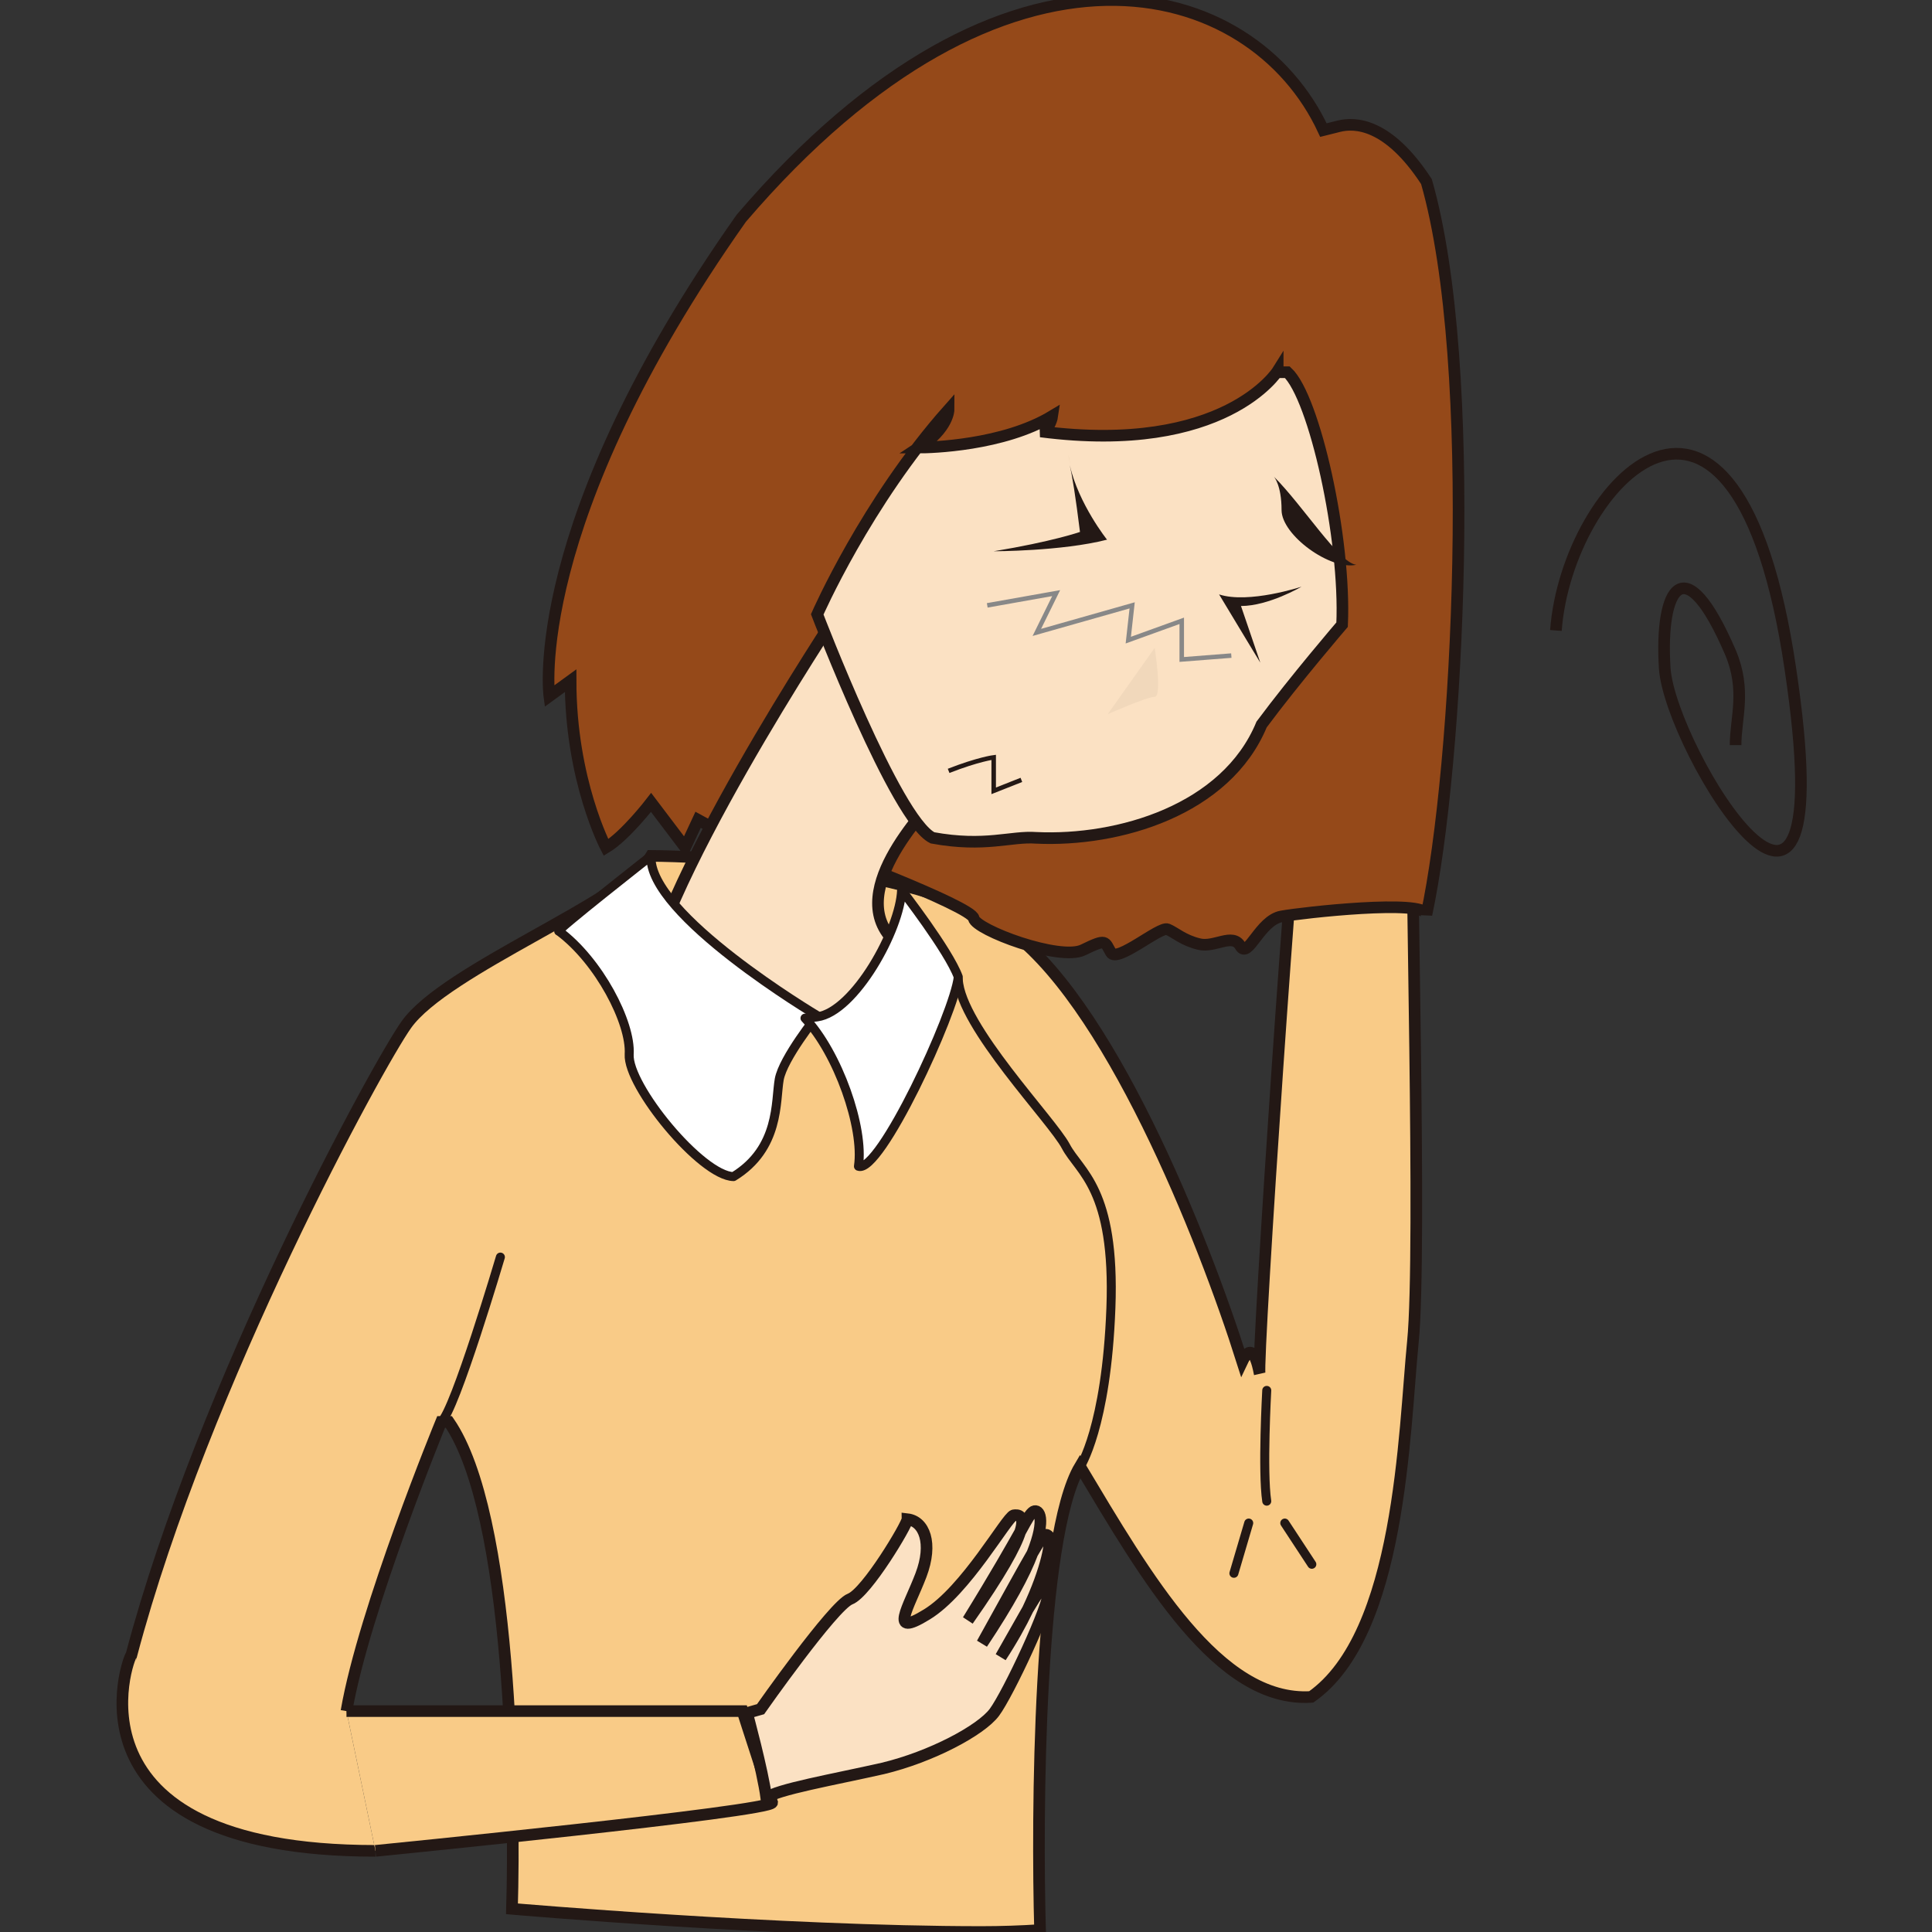 <?xml version="1.0" encoding="utf-8"?>
<!-- Generator: Adobe Illustrator 21.0.0, SVG Export Plug-In . SVG Version: 6.00 Build 0)  -->
<svg version="1.1" id="レイヤー_1" xmlns="http://www.w3.org/2000/svg" xmlns:xlink="http://www.w3.org/1999/xlink" x="0px"
	 y="0px" viewBox="0 0 300 300" style="enable-background:new 0 0 300 300;" xml:space="preserve">
<rect x="0" y="0" width="300" height="300" fill="#333333" stroke="none"/>
<style type="text/css">
	.st0{fill:#F9CB87;stroke:#231815;stroke-width:1.805;}
	.st1{fill:#954919;stroke:#231815;stroke-width:1.805;}
	.st2{fill:#FBE1C3;stroke:#231815;stroke-width:1.805;}
	.st3{fill:#231815;}
	.st4{fill:#A17B40;}
	.st5{fill:none;stroke:#231815;stroke-width:0.699;}
	.st6{fill:#F1D8BB;}
	.st7{fill:#FBE1C3;}
	.st8{fill:none;stroke:#231815;stroke-width:1.398;stroke-linecap:round;stroke-linejoin:round;}
	.st9{fill:#FFFFFF;stroke:#231815;stroke-width:1.398;stroke-linecap:round;stroke-linejoin:round;}
	.st10{fill:none;stroke:#231815;stroke-width:1.805;}
	.st11{fill:none;stroke:#888888;stroke-width:0.699;}
</style>
<g>
	<path class="st0" d="M58.3,287.4C8.6,287.4,20,257,20.4,257c11.2-42.3,38.4-91.9,42.7-97.9c6.1-8.6,33.8-19.2,38-26.2
		c0,0,38.6,0.1,54.7,10.9c16.2,10.9,31.1,48.6,37.1,67.6c0.9-1.9,1.9-2.3,2.7,1.9c-0.5-1.9,5.7-93.5,6.4-92
		c0.7,1.6,8.6,4.5,17.4,4.5c-0.5,2.4,1.4,68.4,0,82.5c-1.4,14.1-1.9,45.5-15.8,55.2c-14.4,0.9-25.6-18.6-35.9-35.8
		c-6.5,10.9-6.7,54.6-6.2,72c-3,0.2-6.1,0.3-9.1,0.3c-31.3,0-72.9-3.6-72.9-3.6c0.5-16.5,0-61.4-9.8-75.6c-1.2,0-1.2,0-1.2,0
		s-12,29.2-14.7,44.9"/>
	<path class="st1" d="M207.9,19.6c-2.4,0.6-2.4,0.6-2.4,0.6c-11-23.7-49-34.7-90.4,13.7c-33.5,47.5-29.8,74.2-29.8,74.2l3.3-2.4
		c0,15.5,5.5,25.9,5.5,25.9c3-1.8,7-7,7-7l5.3,7l2-4.3l7.9,4.3v-3.7l10.3,3.7c0,0,24.3,9.1,24.6,11c0.3,1.8,13.4,6.7,17,4.9
		c3.7-1.8,3.3-1.3,4.3,0.4c0.9,1.7,7.6-4.1,8.8-3.6c1.2,0.5,2.4,1.7,4.9,2.3c2.4,0.6,5.2-1.8,6.4,0.3c1.2,2.1,3-4,6.4-4.6
		c3.3-0.6,22.2-2.7,22.5-0.3c4.9-22.8,8.2-85.2,0-113.8C215.5,19,210.3,19,207.9,19.6z"/>
	<path class="st2" d="M99.8,155.9c-0.8,16.6,18.8,0.8,21.9,1.4c3.1,0.6,15.6,5.3,17.8-10.6c-9.2-7.5,4.4-21,6-23.2l-15.4-28.4
		C130.1,95.2,100.6,139.4,99.8,155.9z"/>
	<path class="st2" d="M198.4,57.6c0,0-8.2,13.1-36.8,9.4c1.5-0.3,1.8-2.4,1.8-2.4c-7.6,4.6-18.9,4.9-20.7,4.9c4.6-3,4.6-5.9,4.6-5.9
		c-12.8,14.4-20.4,31.8-20.4,31.8s12.2,31.9,17.9,34.7c8.2,1.5,12.2-0.3,16.1,0c12.8,0.6,29.5-4.3,35-17.6
		c5.2-7,12.5-15.5,12.5-15.5c0.6-13.4-4.3-35.3-8.5-39.2H198.4z"/>
	<path class="st3" d="M197.8,74c0,0,1.2,1.3,1.2,5.2c0,3.9,7.6,9.4,11.6,8.5C207.9,87.4,202.4,78.6,197.8,74z"/>
	<path class="st3" d="M167.7,82.6c0,0-4.3,1.5-13.4,3c0,0,10.6,0,17.6-1.8c0,0-4.4-5.5-5.8-11.6C166.5,73.9,167,77,167.7,82.6z"/>
	<path class="st4" d="M166.2,72.2c-0.2-1.1-0.3-1.5-0.3-1.5C166,71.2,166.1,71.7,166.2,72.2z"/>
	<path class="st3" d="M189.3,92.3c3.3,5.5,6.4,10.6,6.4,10.6l-3-8.8c4.3,0,9.4-3,9.4-3S193.9,93.8,189.3,92.3z"/>
	<path class="st5" d="M147.3,119.7c4.6-1.8,7-2.1,7-2.1v5.2l4.3-1.7"/>
	<path class="st6" d="M172,110.9c0,0,6.1-2.7,7.3-2.7c1.2,0,0-7.6,0-7.6L172,110.9z"/>
	<path class="st7" d="M157.9,243.1c-1.4,2.4-3.7,6.6-7.8,14C154.3,250.7,156.7,246.2,157.9,243.1z"/>
	<path class="st7" d="M157.2,251.7c-1,1.8-2.4,4.2-4.2,7.4C154.7,256.5,156.1,254,157.2,251.7z"/>
	<path class="st7" d="M156,239.8c-1.3,2.4-3.5,6.5-8.1,13.7C153.2,246.1,155.3,242,156,239.8z"/>
	<path class="st0" d="M53.8,265.7H112h3.3c0,0,0.5,1.6,4.6,14.2c-0.1,1.4-61.6,7.5-61.6,7.5"/>
	<path class="st8" d="M196.7,215.9c0,0-0.7,12.6,0,17.2"/>
	<line class="st8" x1="193.9" y1="236.5" x2="191.6" y2="244.3"/>
	<line class="st8" x1="199.5" y1="236.5" x2="203.7" y2="242.9"/>
	<path class="st8" d="M148.8,152.1c0.4,7.3,14.6,21.9,16.7,25.9c2.1,4,7.7,6.5,7,25.1c-0.7,18.6-4.8,24.7-4.8,24.7"/>
	<path class="st8" d="M77.7,195.2c0,0-7.1,24-9.2,25.6"/>
	<path class="st9" d="M101.1,132.9c0,0-15.3,12-14.3,11.7c6.2,4.6,11.2,14.2,10.9,19.1c-0.3,4.9,11.2,18.9,16.2,19
		c7.2-4.4,6.5-11.7,7.1-15.1c0.6-3.3,5.9-9.9,5.9-9.9S100.5,142,101.1,132.9z"/>
	<path class="st9" d="M126.9,157.9c-0.8,0.1-1.4,0.2-1.9,0.2c5.1,5.4,9.2,17,8.3,23c3.3,1.2,14.9-23.8,15.5-29.4
		c-1.5-4.1-8.8-13.5-8.8-13.5C139.8,144.3,132.7,157.1,126.9,157.9z"/>
	<path class="st10" d="M241.6,97.9c1.7-22.9,28-50.8,36.4,5.9c8.5,56.8-18.6,12.7-19.5,0c-0.8-12.7,3.1-19,10.2-2.5
		c2.5,5.9,0.8,10.2,0.8,14.4"/>
	<polyline class="st11" points="153.3,94 164,92.1 161,98.2 175.8,94 175.2,99.4 183.5,96.4 183.5,102.4 191.2,101.8 	"/>
	<path class="st2" d="M159.6,249.9c-1.1,2.3-2.5,4.8-4.2,7.4C157.2,254.1,158.6,251.7,159.6,249.9c3-6.3,3.8-11,3.2-11.4
		c-0.5-0.4-0.7-0.4-2.5,2.7c-1.2,3.2-3.6,7.7-7.8,14c4.1-7.4,6.4-11.6,7.8-14c2.2-5.5,1-6.9,0.2-6.5c-0.5,0.3-0.9,1-2.1,3.2
		c-0.7,2.2-2.9,6.3-8.1,13.7c4.5-7.3,6.8-11.4,8.1-13.7c0.9-2.7-0.4-2.7-1-2.6c-1.1,0.3-7.4,11.7-13.5,15.4c-6,3.7-2.8-1.1-0.9-6.1
		c1.9-5,0.5-8.4-2.1-8.7c0,0.8-6.3,11.4-8.9,12.4c-2.6,1-13.9,17.1-13.9,17.1l-2.1,0.6c0,0,2.4,8.8,3,13.2
		c1.4-1.3,10.6-2.9,18.1-4.6c7.5-1.8,15.2-5.9,17.3-8.7c2.1-2.8,8.7-16.8,8.5-19.1C162.9,245.3,162.6,244.9,159.6,249.9z"/>
</g>
</svg>
